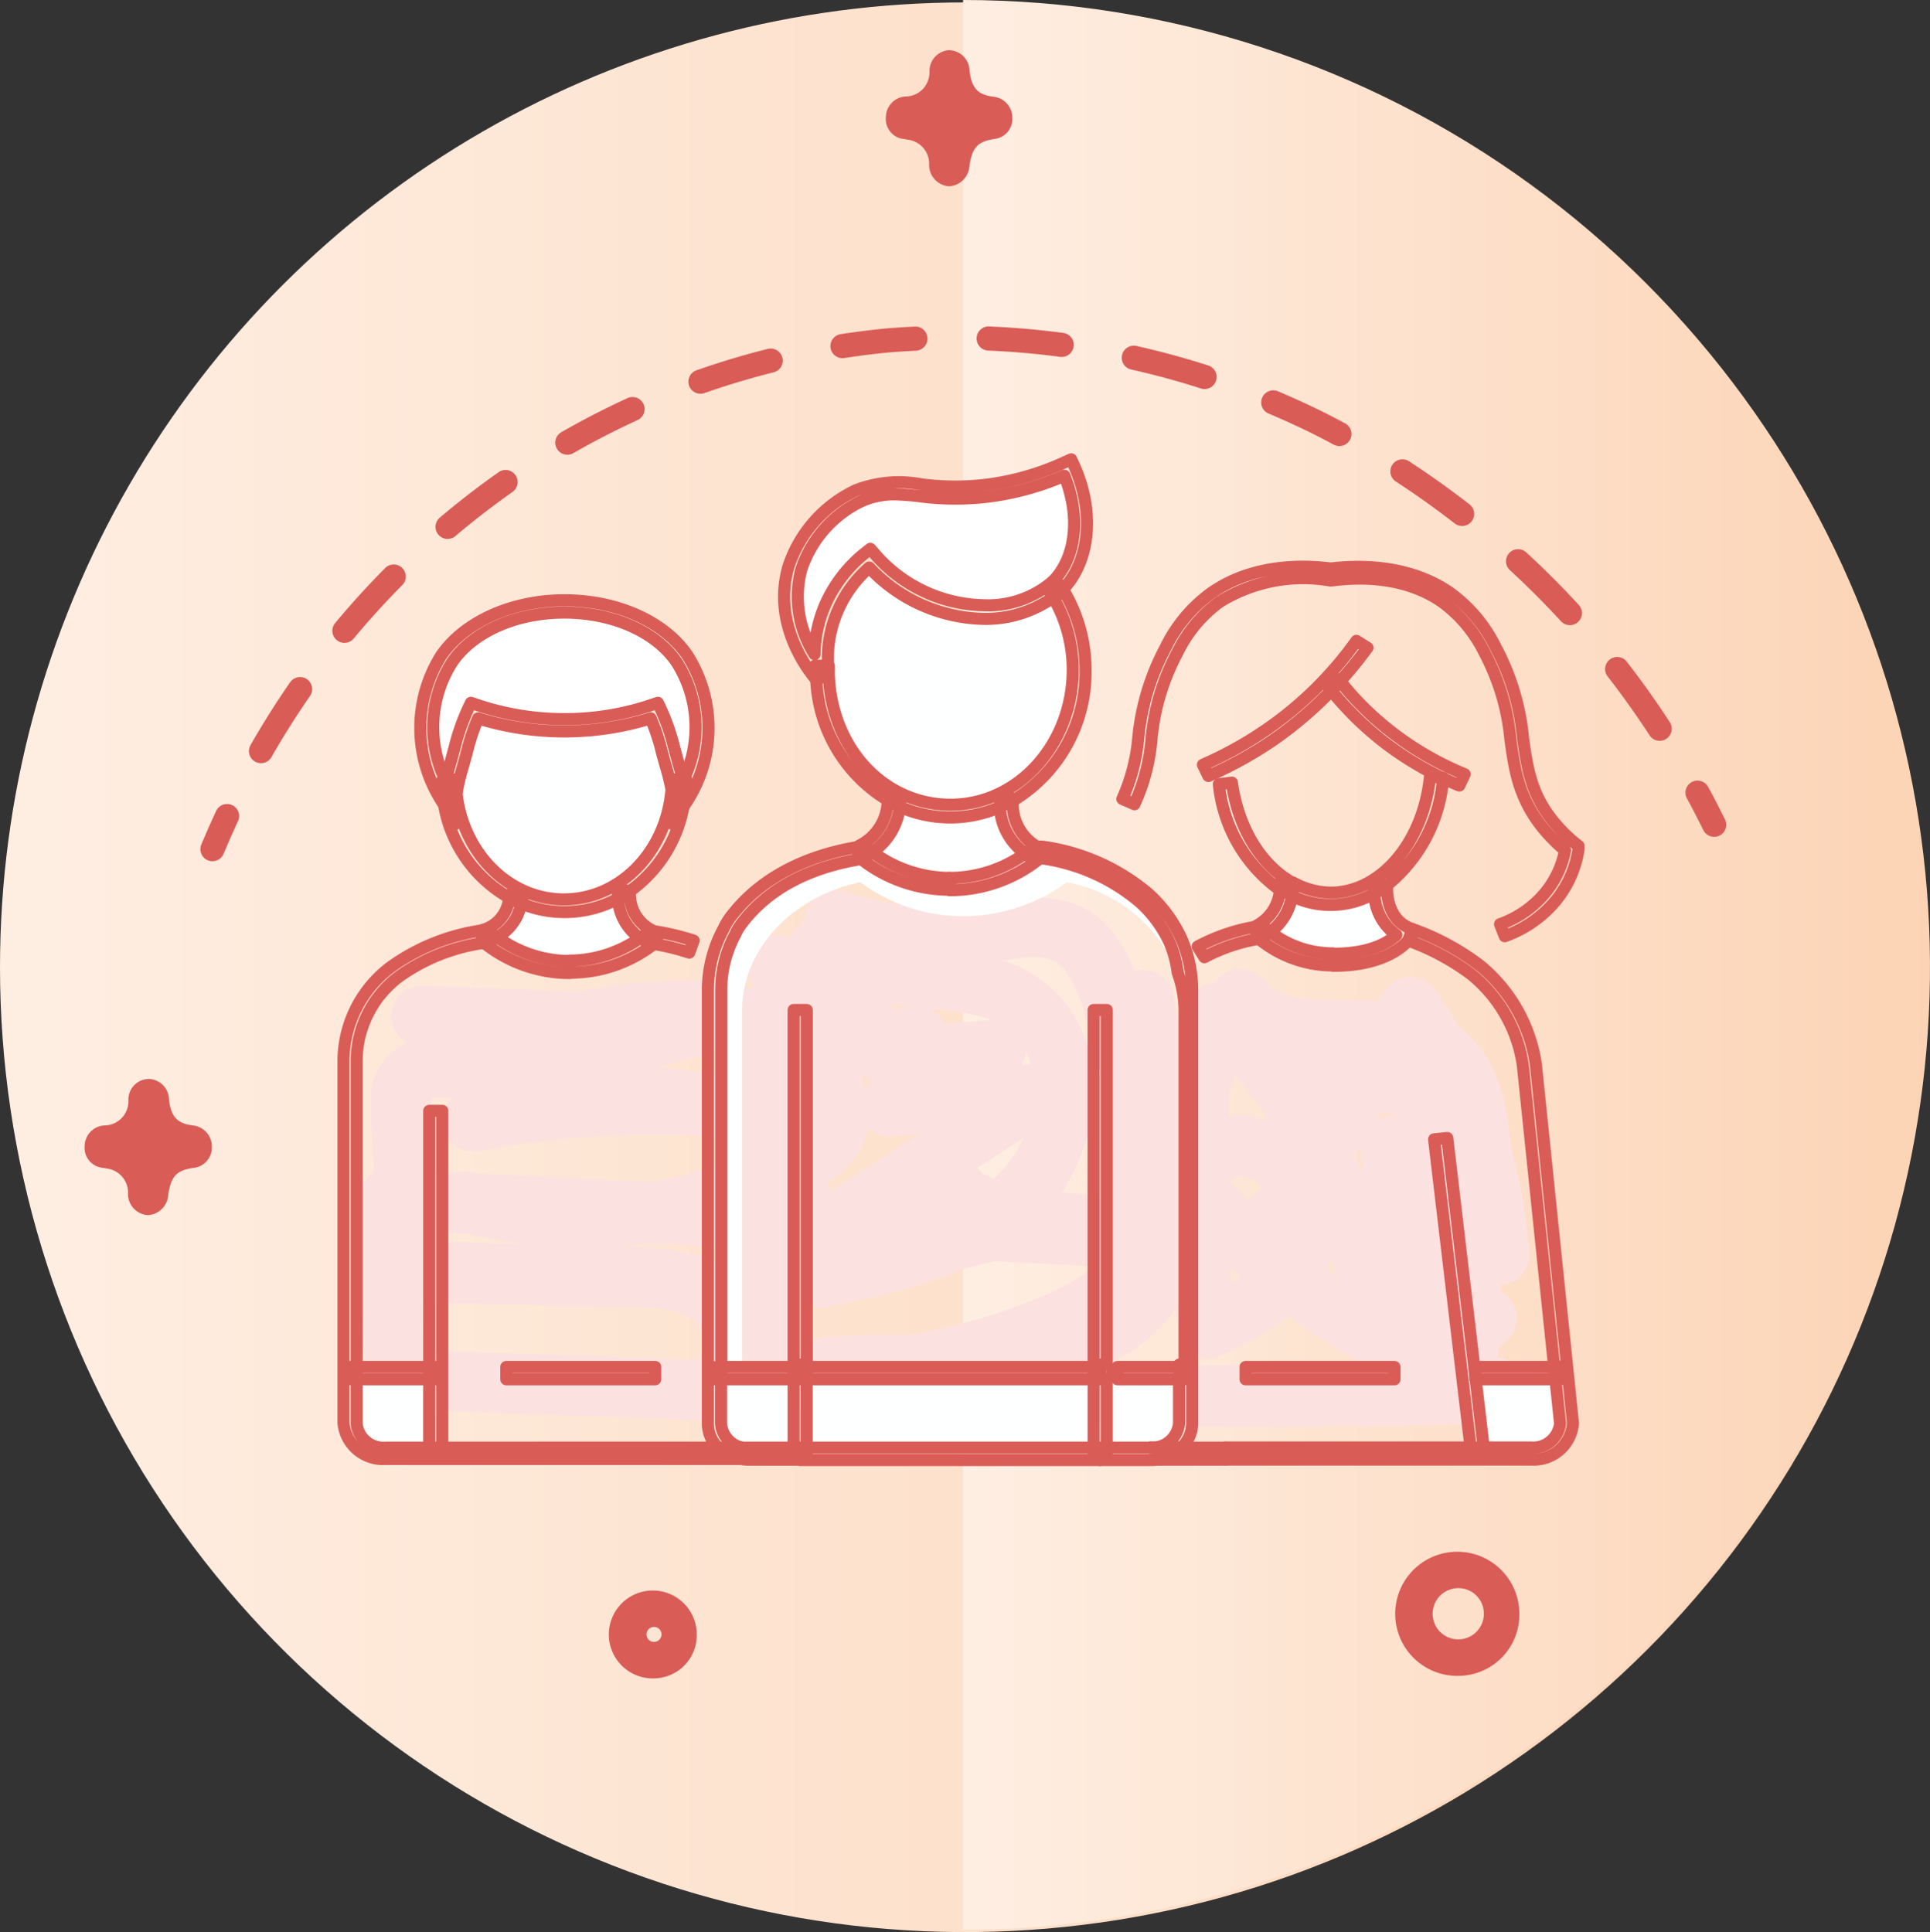 <svg xmlns="http://www.w3.org/2000/svg" xmlns:xlink="http://www.w3.org/1999/xlink" viewBox="0 0 159.8 160"><rect x="0" y="0" width="159.8" height="160" fill="#333333" stroke="none"/><defs><style>.cls-1,.cls-11,.cls-12,.cls-13{fill:none;}.cls-2{clip-path:url(#clip-path);}.cls-3{clip-path:url(#clip-path-2);}.cls-4{fill:url(#linear-gradient);}.cls-5{clip-path:url(#clip-path-3);}.cls-6{fill:url(#linear-gradient-2);}.cls-7{fill:#da5c57;}.cls-8{fill:#fce1e1;}.cls-9{fill:#fff;}.cls-10{fill:#feffff;}.cls-11,.cls-12,.cls-13{stroke:#da5c57;stroke-linecap:round;stroke-linejoin:round;}.cls-12,.cls-13{stroke-width:2px;}.cls-13{stroke-dasharray:6.07 6.07;}</style><clipPath id="clip-path" transform="translate(-34.83 -42.5)"><rect class="cls-1" width="209.5" height="225.46"/></clipPath><clipPath id="clip-path-2" transform="translate(-34.83 -42.5)"><path class="cls-1" d="M34.83,122.6a79.9,79.9,0,1,0,79.9-79.9,79.9,79.9,0,0,0-79.9,79.9"/></clipPath><linearGradient id="linear-gradient" x1="-201.73" y1="-602.69" x2="-200.73" y2="-602.69" gradientTransform="matrix(159.8, 0, 0, -159.8, 32237.02, -96230.18)" gradientUnits="userSpaceOnUse"><stop offset="0" stop-color="#feeee2"/><stop offset="0.97" stop-color="#fcd4b6"/><stop offset="1" stop-color="#fcd3b5"/></linearGradient><clipPath id="clip-path-3" transform="translate(-34.83 -42.5)"><path class="cls-1" d="M114.57,202.3a79.9,79.9,0,0,0,0-159.8Z"/></clipPath><linearGradient id="linear-gradient-2" x1="-200.46" y1="-607.84" x2="-199.46" y2="-607.84" gradientTransform="matrix(79.9, 0, 0, -79.9, 16096.65, -48486.47)" xlink:href="#linear-gradient"/></defs><title>Asset 4</title><g id="Layer_2" data-name="Layer 2"><g id="Layer_1-2" data-name="Layer 1"><g class="cls-2"><g class="cls-3"><rect class="cls-4" y="0.2" width="159.8" height="159.8"/></g><g class="cls-5"><rect class="cls-6" x="79.74" width="79.9" height="159.8"/></g><g class="cls-2"><path class="cls-7" d="M155.63,181.28a5.14,5.14,0,1,1,5-5.14,5.07,5.07,0,0,1-5,5.14m0-7.26a2.12,2.12,0,1,0,2.06,2.12,2.1,2.1,0,0,0-2.06-2.12" transform="translate(-34.83 -42.5)"/><path class="cls-7" d="M89,181.49a3.64,3.64,0,1,1,3.52-3.64A3.58,3.58,0,0,1,89,181.49m0-4.26a.62.62,0,1,0,.6.62.61.61,0,0,0-.6-.62" transform="translate(-34.83 -42.5)"/><path class="cls-7" d="M113.45,46.66a1.73,1.73,0,0,1,1.66,1.7c.17,1.45.69,2,2,2.15a1.75,1.75,0,0,1,1.54,1.76A1.66,1.66,0,0,1,117.22,54c-1.42.2-1.89.69-2.12,2.23a1.8,1.8,0,0,1-1.69,1.7,1.78,1.78,0,0,1-1.65-1.85,2,2,0,0,0-1.68-2l-.41-.07a1.66,1.66,0,0,1-1.49-1.84,1.73,1.73,0,0,1,1.61-1.68,2,2,0,0,0,2-2.06,1.73,1.73,0,0,1,1.69-1.78" transform="translate(-34.83 -42.5)"/><path class="cls-7" d="M47.16,131.85a1.72,1.72,0,0,1,1.66,1.7c.17,1.45.7,2,2,2.15a1.75,1.75,0,0,1,1.55,1.76,1.69,1.69,0,0,1-1.48,1.75c-1.43.19-1.9.69-2.13,2.23a1.79,1.79,0,0,1-1.68,1.69,1.76,1.76,0,0,1-1.65-1.85,2,2,0,0,0-1.68-2l-.42-.07a1.67,1.67,0,0,1-1.49-1.84,1.73,1.73,0,0,1,1.62-1.67,2,2,0,0,0,2-2.07,1.71,1.71,0,0,1,1.68-1.78" transform="translate(-34.83 -42.5)"/><path class="cls-8" d="M106.18,121.15,103,125l1.77-.73c-.31,0-.84-.37-.86-.72,0-.77.92-.83,1.41-.76l-.66-4.92c-6.27,1.73-8.35,8.3-8.93,14.1a99.44,99.44,0,0,0-.17,10.92q.06,6.6.26,13.18a2.55,2.55,0,0,0,2.5,2.5A52.37,52.37,0,0,0,121.69,155c3.23-1.3,7.74-2.89,8.8-6.64s-2.16-6.42-5.54-6.92c-4.36-.64-9.24.47-13.38,1.81q1,2.3,1.93,4.57a15.46,15.46,0,0,0,4.18-4.46,2.52,2.52,0,0,0-2.16-3.76,15.93,15.93,0,0,0-7,2.06L111,146l4.47-2.7a2.52,2.52,0,0,0-1.26-4.66,22.45,22.45,0,0,0-10,2.08q1.28,2.16,2.53,4.32l15.12-9.77c1.93-1.24,1.37-4.88-1.26-4.66l-12.11,1,1.26,4.66,8.8-4.66c2.13-1.12,1.22-4.83-1.26-4.65l-8.77.63c.59,1.42,1.17,2.85,1.76,4.27l2.2-1.87a2.51,2.51,0,0,0,.39-3,2.63,2.63,0,0,0-2.82-1.15c-5.61.81-12.47,2.86-13.45,9.43-.41,2.74.72,5.13,2.15,7.39a22.34,22.34,0,0,1,1.75,2.94c.31.72.31,1,0,1.45-1.21,2,.78,4.08,2.83,3.67,7.47-1.47,16.76-3.64,20.4-11.19a14.75,14.75,0,0,0,1.14-10.37,10.48,10.48,0,0,0-7.89-7.35c-2.33-.54-4.76-.46-7.07-1.08-1.47-.39-3.16-1.12-3.59-2.67l-3.08,3.07a28.75,28.75,0,0,0,10.89,1.42c1.71-.12,3.37-.48,5.06-.69,1.36-.17,2.8-.23,3.76.89a11,11,0,0,1,1.72,3.84,49.63,49.63,0,0,1,1.37,5.4,47.6,47.6,0,0,1,.74,11.12c-.14,2.83,4.19,3.37,4.9.66a39.44,39.44,0,0,0,.24-19.16c-.54-2.27-4.44-2.48-4.82,0-.6,3.87.14,7.58,1.07,11.33.79,3.19,1.83,6.67.87,9.93-1.87,6.35-10.17,7.2-15.66,7.19-5,0-9.94-.3-14.74,1.1-2.8.82-2.1,4.71.66,4.91A579.25,579.25,0,0,0,160,160.33a2.51,2.51,0,0,0,.66-4.91,51.6,51.6,0,0,1-26-17.44,2.51,2.51,0,0,0-3-.4,2.64,2.64,0,0,0-1.15,2.83l2,12.72a2.51,2.51,0,0,0,3.08,1.75c5-2,10.89-6.32,10.06-12.49-.68-5-7-9.84-11.67-6.28l3.42.9a5.44,5.44,0,0,1,2.37-7.91c1.88-.84,1.48-4.26-.59-4.57l-3.12-.47a2.59,2.59,0,0,0-2.82,1.15,2.49,2.49,0,0,0,.39,3c6.83,5.33,9.8,13.71,12.51,21.63.62,1.82,3.62,2.72,4.57.59a22.86,22.86,0,0,0,1.67-13.67l-4.82,1.33a67,67,0,0,0,6.59,18.17,2.53,2.53,0,0,0,2.82,1.15,2.61,2.61,0,0,0,1.84-2.41,46.74,46.74,0,0,0-.15-11.15,49.66,49.66,0,0,0-1.09-5.69,18.28,18.28,0,0,0-1.83-5.05c-2-3.15-5.5-3.2-8.66-4.36a20.53,20.53,0,0,1-7.76-5.24,2.5,2.5,0,1,0-3.53,3.54c2.13,2.54,5.46,3.1,8.6,3.19,2.61.07,5.81-.37,8,1.09,1.94,1.31,2.35,4,2.59,6.32.32,3.16.39,6.44,1.58,9.43a2.52,2.52,0,0,0,2.74,1.79,2.48,2.48,0,0,0,2.17-2.46,42.81,42.81,0,0,0-7.71-21.77,2.54,2.54,0,0,0-4.32,0C146.3,129.76,143.33,135,140,140a6,6,0,0,1-5.49,2.83c-3,0-6-.27-9-.43l-37.17-2L67,139.29a2.52,2.52,0,0,0-2.5,2.5l.57,14.93a2.56,2.56,0,0,0,2.5,2.5l23.06.77a9.37,9.37,0,0,0,5-.68,5.58,5.58,0,0,0,2.61-3.24,7.56,7.56,0,0,0-1.84-7.37c-2.4-2.38-6-2.83-9.18-2.94-3.65-.13-7.3-.18-10.94-.27-1.53,0-3.15-.23-4.67-.12-.26,0-.57-.29-.24.06a1.58,1.58,0,0,1-.24-.7,18.79,18.79,0,0,1-.13-2.26c-.1-1.82-.19-3.65-.28-5.47-.05-1-.13-1.92-.14-2.87a2.62,2.62,0,0,1,0-.84c.09-.21-.08.13-.16.16a5.82,5.82,0,0,1,2.18.13l3,.4,6.43.84,13.34,1.76v-5a86.64,86.64,0,0,0-22,1.31q1,2.3,1.93,4.57A48.79,48.79,0,0,1,92.73,130c2.87-.61,2-4.78-.66-4.91q-11.19-.59-22.37-.94a2.5,2.5,0,0,0-2.46,2.17,2.54,2.54,0,0,0,1.8,2.74c8.75,3.25,17.7-2,26.53,0a9.43,9.43,0,0,1,4.42,2.14c.93.87,2.39,2.68,1.65,4.07-.38.73-1.43,1.14-2.11,1.51a32.82,32.82,0,0,1-3.06,1.45,37.39,37.39,0,0,1-6.93,2A34.92,34.92,0,0,1,74,139.62c-3.11-.84-4.44,4-1.33,4.82a40.78,40.78,0,0,0,16.71.9,38.26,38.26,0,0,0,7.8-2c2.54-1,5.39-2.08,7.45-3.91,4.6-4.08,1-10.65-3.19-13.3-3.9-2.45-8.86-2.66-13.32-2.28-5.88.51-12,2.57-17.78.43l-.66,4.91q11.19.36,22.37.94c-.23-1.64-.45-3.28-.67-4.92a52.94,52.94,0,0,0-18.72,8,2.51,2.51,0,0,0,1.93,4.57,81.22,81.22,0,0,1,20.71-1.13,2.52,2.52,0,0,0,2.5-2.5,2.57,2.57,0,0,0-2.5-2.5c-7.74-1-15.47-2.14-23.23-3.06a6.66,6.66,0,0,0-4.19.6,5.19,5.19,0,0,0-2.37,4.63c0,1.74.16,3.5.25,5.24s.12,3.8.3,5.69a6,6,0,0,0,2.28,4.69c1.47,1,3.24,1,5,1l11.14.27c2.5.06,6.06-.34,8.15,1.36a2.44,2.44,0,0,1,.88,1.74s-.06.86,0,.44c0,0-.25.78-.08.39-.13.29-.05.27-.41.36a10.76,10.76,0,0,1-2.89,0l-2.94-.1-6.38-.21-13.25-.44,2.5,2.5-.57-14.93-2.5,2.5,39.16,2.06,19.32,1c3.12.16,6.29.51,9.42.43a10.62,10.62,0,0,0,7.66-3.12c2.24-2.36,3.77-5.44,5.46-8.18l5.75-9.31h-4.32a38,38,0,0,1,7,19.25l4.91-.66c-2.28-5.71-.09-13.3-5.21-17.79-2.63-2.31-6.08-2.66-9.44-2.7a37,37,0,0,1-4.16-.13,4.47,4.47,0,0,1-3.22-1.62l-3.53,3.54a25.18,25.18,0,0,0,7.68,5.57,25.47,25.47,0,0,0,4.4,1.61c1.07.28,2.64.33,3.42,1.21s1.09,2.63,1.4,3.82a43.45,43.45,0,0,1,1,5.05,44,44,0,0,1,.09,10.69l4.66-1.26a62.11,62.11,0,0,1-6.09-17,2.53,2.53,0,0,0-3.07-1.75,2.56,2.56,0,0,0-1.75,3.08,17,17,0,0,1-1.17,9.82l4.57.6c-3-8.67-6.32-18-13.8-23.84l-2.43,4.18,3.12.47-.6-4.57c-5.36,2.42-7.39,9.9-4.17,14.75.68,1,2.3,1.76,3.42.9a6.93,6.93,0,0,0,.66-.43c.31-.06.35-.08.14-.06a3.25,3.25,0,0,1,.54,0,4.11,4.11,0,0,1,1.39.67,3.73,3.73,0,0,1,1.5,2.85c-.19,3.25-3.72,5.51-6.47,6.59l3.07,1.74-2-12.72-4.18,2.43a56.18,56.18,0,0,0,28.17,18.74c.22-1.64.45-3.28.67-4.92A579.25,579.25,0,0,1,99.34,154L100,159c8-2.33,16.54.47,24.44-2.53,3.4-1.29,6.61-3.4,8.39-6.67,2-3.59,1.83-7.63,1-11.52S131.32,130,132,125.91h-4.82a34,34,0,0,1-.24,16.5l4.92.67a52.88,52.88,0,0,0-1-12.68c-.72-3.66-1.65-8-4.09-10.93-2.75-3.33-6.83-2.79-10.62-2.18a24.4,24.4,0,0,1-11.53-1,2.52,2.52,0,0,0-3.07,3.07c1,3.65,4.53,5.74,8.07,6.4,3.16.59,7.61.21,9.6,2.88,1.42,1.89,1.45,4.66.72,7.06-.89,3-3.14,5.08-5.91,6.58-3.68,2-7.92,2.8-12,3.6l2.82,3.67c1.32-2.14,1-4.47-.08-6.63-.89-1.81-2.35-3.38-3-5.28s.43-3.71,2-4.78c2.2-1.54,5.1-1.84,7.68-2.21L109,126.46l-2.2,1.86c-1.62,1.37-.34,4.42,1.77,4.27l8.77-.63-1.26-4.66-8.8,4.65c-2.12,1.12-1.23,4.87,1.26,4.66l12.11-1-1.26-4.66q-7.56,4.89-15.13,9.77c-2.75,1.78-.37,5.63,2.53,4.32a16.71,16.71,0,0,1,7.48-1.4c-.43-1.55-.85-3.1-1.27-4.66l-4.46,2.7c-2.75,1.67-.28,5.92,2.52,4.32a10.29,10.29,0,0,1,4.48-1.38l-2.16-3.76a9.08,9.08,0,0,1-2.39,2.66,2.55,2.55,0,0,0-1,3.13,2.48,2.48,0,0,0,3,1.44,37,37,0,0,1,6.32-1.5,17.52,17.52,0,0,1,5-.21,5.2,5.2,0,0,1,1.36.49c.32.16,0,.23.06,0s0,.27-.05.29a15.08,15.08,0,0,1-3.82,2.36,48.17,48.17,0,0,1-23.48,4l2.5,2.5q-.18-6-.25-11.93c0-3.5-.16-7,0-10.54a20.5,20.5,0,0,1,1.44-7.12,6.06,6.06,0,0,1,4-3.78,2.5,2.5,0,0,0,1.79-2.75,2.55,2.55,0,0,0-2.46-2.16c-4.39-.57-7.65,4.3-5.76,8.17a5.88,5.88,0,0,0,4.54,3.25c1.54.18,2.31-.51,3.23-1.64l2.37-2.89a2.56,2.56,0,0,0,0-3.53,2.5,2.5,0,0,0-3.53,0" transform="translate(-34.83 -42.5)"/><path class="cls-8" d="M102.16,123.3l-.5-1.52a2.8,2.8,0,0,0-1.15-1.49,2,2,0,0,0-.93-.3,1.89,1.89,0,0,0-1,.05l-.6.25a2.48,2.48,0,0,0-.89.9l-.25.59a2.5,2.5,0,0,0,0,1.33c.16.51.33,1,.5,1.52a2,2,0,0,0,.45.85,2.26,2.26,0,0,0,1.63.94,1.9,1.9,0,0,0,1,0l.59-.25a2.43,2.43,0,0,0,.9-.9l.25-.59a2.5,2.5,0,0,0,0-1.33" transform="translate(-34.83 -42.5)"/><path class="cls-8" d="M147.32,154.81l10.59-.65a2.5,2.5,0,0,0,0-5l-10.59.65a2.5,2.5,0,0,0,0,5" transform="translate(-34.83 -42.5)"/><path class="cls-9" d="M72.49,104.32a17.92,17.92,0,0,1,1.12-3.18l.21-.44.47.16a22.67,22.67,0,0,0,7.08,1.19,22.4,22.4,0,0,0,7.45-1.19l.48-.16.21.44a17.92,17.92,0,0,1,1.12,3.18c.13.5.27,1,.4,1.46s.25.87.35,1.27h.05a10,10,0,0,0-.59-9.73c-1.73-2.52-5.28-4.09-9.28-4.09S74,94.8,72.28,97.32a10,10,0,0,0-.59,9.73h0c.1-.4.22-.82.35-1.27s.27-1,.4-1.46" transform="translate(-34.83 -42.5)"/><path class="cls-10" d="M157.68,162.38h3.92a2.23,2.23,0,0,0,2.39-2l-.39-3.69H157Z" transform="translate(-34.83 -42.5)"/><path class="cls-10" d="M87.82,120.18A4.27,4.27,0,0,1,86,116.92a9.22,9.22,0,0,1-7.91.41,4,4,0,0,1-2,2.78,10.11,10.11,0,0,0,11.81.07" transform="translate(-34.83 -42.5)"/><path class="cls-10" d="M89.57,104.55A16.78,16.78,0,0,0,88.7,102a24.16,24.16,0,0,1-14.29,0,16.74,16.74,0,0,0-.86,2.56c-.13.52-.27,1-.41,1.5a18.6,18.6,0,0,0-.48,2c.48,5,4.26,8.93,8.9,8.93s8.42-3.93,8.89-8.93a15.93,15.93,0,0,0-.47-2c-.14-.48-.28-1-.41-1.5" transform="translate(-34.83 -42.5)"/><path class="cls-9" d="M106.5,88.35l.42-.33.35.4a12.25,12.25,0,0,0,9,4.27A8.21,8.21,0,0,0,121.66,91v0l.11-.08,0,0,.33-.3c1.83-2,2.17-5.37.85-8.63a23.18,23.18,0,0,1-6.08,1.7,22.74,22.74,0,0,1-5.9,0,20.5,20.5,0,0,0-2.09-.16,6.6,6.6,0,0,0-2.72.56,9.59,9.59,0,0,0-5,5.69,8.89,8.89,0,0,0,1.13,7,10.77,10.77,0,0,1,.94-4.22,11.38,11.38,0,0,1,3.26-4.17" transform="translate(-34.83 -42.5)"/><path class="cls-10" d="M132.48,160.39v-3.67h-6v5.66h3.63a2.21,2.21,0,0,0,2.38-2" transform="translate(-34.83 -42.5)"/><path class="cls-10" d="M64.36,156.72v3.67a2.21,2.21,0,0,0,2.38,2h3.63v-5.66Z" transform="translate(-34.83 -42.5)"/><path class="cls-10" d="M119.71,113.17a5,5,0,0,1-2-3.92,10.29,10.29,0,0,1-8.35,0,5.22,5.22,0,0,1-2.26,3.8,10.62,10.62,0,0,0,12.64.11" transform="translate(-34.83 -42.5)"/><path class="cls-10" d="M100.54,155.5H96.27V126.21c0-5.14,4.19-9.47,9.78-10.65a14.38,14.38,0,0,0,17.08,0,12.22,12.22,0,0,1,9.21,7.54,9.41,9.41,0,0,0-.66-2.47,10.25,10.25,0,0,0-2.47-3.36,15.92,15.92,0,0,0-8.21-3.64l-.1,0h0a11.87,11.87,0,0,1-14.84,0c-4.45.74-7.79,2.57-9.92,5.47a4.24,4.24,0,0,0-.42.74l0,0a9.63,9.63,0,0,0-1.17,4.61V155.7h6Z" transform="translate(-34.83 -42.5)"/><path class="cls-10" d="M94.53,156.72v3.67a2.21,2.21,0,0,0,2.38,2h3.63v-5.66Z" transform="translate(-34.83 -42.5)"/><rect class="cls-10" x="66.79" y="113" width="23.76" height="0.2"/><path class="cls-10" d="M141.82,116.71a4.61,4.61,0,0,1-1.79,3,8.52,8.52,0,0,0,5.17,1.8c3.15,0,4.63-1,5.22-1.56a4.37,4.37,0,0,1-1.82-3.43,7.29,7.29,0,0,1-6.78.22" transform="translate(-34.83 -42.5)"/><path class="cls-10" d="M106.8,89.47a10.17,10.17,0,0,0-2.56,3.45,10,10,0,0,0-.84,4.68l-.51,0h.51v.3a3.85,3.85,0,0,0,0,.49c.24,6,4.67,10.7,10.09,10.7s10.1-5,10.1-11.19A11.86,11.86,0,0,0,122,92a9.67,9.67,0,0,1-5.81,1.73,13.32,13.32,0,0,1-9.41-4.25" transform="translate(-34.83 -42.5)"/><rect class="cls-10" x="66.79" y="114.22" width="23.76" height="5.66"/><polygon class="cls-10" points="91.64 113.2 92.52 113.2 97.65 113.2 97.65 113 91.64 113 91.64 113.2"/><polygon class="cls-10" points="104.34 77.19 104.34 77.19 104.34 77.17 104.34 77.19"/><polygon class="cls-10" points="71.36 70.57 71.36 70.58 71.36 70.58 71.36 70.57"/><polygon class="cls-10" points="85.96 70.58 85.95 70.61 85.96 70.62 85.96 70.58"/><path class="cls-11" d="M77,116.6l1.08-.07a2.9,2.9,0,0,1-.06.8,9.25,9.25,0,0,0,3.52.7A9.37,9.37,0,0,0,86,116.92a4.54,4.54,0,0,1,0-.74l1,.1a11,11,0,0,0,4.42-7l-.91,1.45,0-1.94a5.22,5.22,0,0,0-.1-.74c-.47,5-4.25,8.93-8.89,8.93s-8.42-3.93-8.9-8.93a7.08,7.08,0,0,0-.09.74l0,1.94-.91-1.45A10.94,10.94,0,0,0,77,116.84C77,116.71,77,116.61,77,116.6Z" transform="translate(-34.83 -42.5)"/><path class="cls-7" d="M91.4,107.12l0-.07h-.05a.19.19,0,0,1,0,.07" transform="translate(-34.83 -42.5)"/><path class="cls-7" d="M71.72,107.12a.19.19,0,0,1,0-.07h0l0,.07" transform="translate(-34.83 -42.5)"/><polygon class="cls-11" points="36.08 114.22 35.54 114.22 35.54 119.88 36.62 119.88 36.62 91.99 35.54 91.99 35.54 113.2 36.08 113.2 36.08 114.22"/><rect class="cls-11" x="41.92" y="113.2" width="12.33" height="1.02"/><rect class="cls-11" x="103.13" y="113.2" width="12.33" height="1.02"/><rect class="cls-11" x="29.52" y="113.2" width="6.01" height="1.02"/><rect class="cls-7" x="35.54" y="113.2" width="0.54" height="1.02"/><path class="cls-11" d="M91.38,107.05c-.1-.4-.22-.82-.35-1.27s-.27-1-.4-1.46a17.92,17.92,0,0,0-1.12-3.18l-.21-.44-.48.16a22.4,22.4,0,0,1-7.45,1.19,22.67,22.67,0,0,1-7.08-1.19l-.47-.16-.21.44a17.92,17.92,0,0,0-1.12,3.18c-.13.5-.27,1-.4,1.46s-.25.87-.35,1.27h.83c0,.35.06.69.09,1a18.6,18.6,0,0,1,.48-2c.14-.48.28-1,.41-1.5a16.78,16.78,0,0,1,.87-2.56,24.12,24.12,0,0,0,14.28,0,16.78,16.78,0,0,1,.87,2.56c.13.52.27,1,.41,1.5a18.08,18.08,0,0,1,.48,2c0-.34.09-.68.09-1Z" transform="translate(-34.83 -42.5)"/><path class="cls-11" d="M71.69,107.05a10,10,0,0,1,.59-9.73c1.73-2.52,5.29-4.09,9.28-4.09s7.55,1.57,9.28,4.09a10,10,0,0,1,.59,9.73h.21a12,12,0,0,1-.22,2.26l.14-.22a11.25,11.25,0,0,0,.19-12.32c-1.92-2.81-5.83-4.56-10.19-4.56S73.29,94,71.37,96.77a11.27,11.27,0,0,0,.19,12.32l.14.22a12,12,0,0,1-.22-2.26Z" transform="translate(-34.83 -42.5)"/><path class="cls-7" d="M91.43,107.05l0,.07s0-.05,0-.07h-.83a8.76,8.76,0,0,1-.1,1,5.22,5.22,0,0,1,.1.74l0,1.94.91-1.45a12,12,0,0,0,.22-2.26Z" transform="translate(-34.83 -42.5)"/><path class="cls-7" d="M72.57,108.82a7.08,7.08,0,0,1,.09-.74c0-.34-.09-.68-.09-1h-.83a.19.19,0,0,0,0,.07l0-.07h-.21a12,12,0,0,0,.22,2.26l.91,1.45Z" transform="translate(-34.83 -42.5)"/><path class="cls-11" d="M141.82,116.71a7.29,7.29,0,0,0,6.78-.22,4.24,4.24,0,0,1,0-.77l1.06.09a12.65,12.65,0,0,0,4.66-8.9l-1.09-.1c-.56,5.48-4.1,9.61-8.22,9.61a6.54,6.54,0,0,1-3.1-.83A5.27,5.27,0,0,1,141.82,116.71Z" transform="translate(-34.83 -42.5)"/><path class="cls-11" d="M140.83,115.59l1,0c-2.54-1.42-4.47-4.46-5-8.28l-1.08.13a12.26,12.26,0,0,0,5,8.72C140.83,115.8,140.83,115.59,140.83,115.59Z" transform="translate(-34.83 -42.5)"/><polygon class="cls-11" points="122.18 114.22 122.16 114.22 122.16 113.99 119.83 94.24 118.74 94.35 121.76 119.88 122.85 119.88 122.18 114.22"/><path class="cls-11" d="M157.34,122.43a20.8,20.8,0,0,0-5.57-3h0l.22.09-.27.47a2.36,2.36,0,0,1-.3.4,19.92,19.92,0,0,1,5.21,2.79,11.88,11.88,0,0,1,4.29,7.57l2.59,24.93h.59v1h-.49l.39,3.69a2.23,2.23,0,0,1-2.39,2h-3.92l.06.46-1.08.11-.07-.57H136.31v1H161.6a3.27,3.27,0,0,0,3.47-3L162,130.67A13,13,0,0,0,157.34,122.43Z" transform="translate(-34.83 -42.5)"/><polygon class="cls-7" points="122.9 120.34 122.85 119.88 121.76 119.88 121.82 120.45 122.9 120.34"/><path class="cls-11" d="M108.3,108.38l1.09,0a6.26,6.26,0,0,1-.06.93,10.29,10.29,0,0,0,8.35,0c0-.4,0-.67,0-.71l1.09.1s0,0,0,.06a12.39,12.39,0,0,0,5.94-10.77,12.74,12.74,0,0,0-1.84-6.63l-.08.1,0,0v.13l-.28.11c-.14.12-.31.21-.45.32a11.86,11.86,0,0,1,1.59,5.94c0,6.17-4.53,11.18-10.1,11.18s-9.85-4.68-10.09-10.69a3.85,3.85,0,0,1,0-.49v-.3h-.51a5.44,5.44,0,0,0,.41.51l-.85.65-.1-.13a12.25,12.25,0,0,0,5.94,10.08C108.3,108.55,108.3,108.4,108.3,108.38Z" transform="translate(-34.83 -42.5)"/><path class="cls-11" d="M102.31,97.93v-.3h.58l.51,0a9.84,9.84,0,0,1,.85-4.68,10,10,0,0,1,2.55-3.45,13.34,13.34,0,0,0,9.41,4.25A9.67,9.67,0,0,0,122,92c-.1-.17-.18-.35-.28-.51l.93-.53c.07.11.12.23.19.35,2.27-2.37,2.64-6.48.91-10.28l-.23-.49-.51.23a22.25,22.25,0,0,1-6.28,1.84,21.58,21.58,0,0,1-5.62,0,9.82,9.82,0,0,0-5.39.48,10.67,10.67,0,0,0-5.63,6.39c-1.29,4.56,1.46,8.27,2.24,9.21a1.11,1.11,0,0,1,0-.17A5.15,5.15,0,0,1,102.31,97.93Zm-1.14-8.24a9.59,9.59,0,0,1,5-5.69,6.6,6.6,0,0,1,2.72-.56,20.5,20.5,0,0,1,2.09.16,22.74,22.74,0,0,0,5.9,0,23.18,23.18,0,0,0,6.08-1.7c1.32,3.26,1,6.65-.85,8.63l-.33.3,0,0-.11.08v0a8.21,8.21,0,0,1-5.43,1.71,12.25,12.25,0,0,1-9-4.27l-.35-.4-.42.33a11.38,11.38,0,0,0-3.26,4.17,10.77,10.77,0,0,0-.94,4.22A8.89,8.89,0,0,1,101.17,89.69Z" transform="translate(-34.83 -42.5)"/><path class="cls-7" d="M121.74,91.48c.1.16.18.34.28.51.14-.11.31-.2.44-.32l.28-.11v-.13l0,0a.81.81,0,0,0,.09-.1,4,4,0,0,0-.2-.35Z" transform="translate(-34.83 -42.5)"/><path class="cls-7" d="M103.3,98.14a5.44,5.44,0,0,1-.41-.51h-.58v.3a4.87,4.87,0,0,0,0,.55,1.1,1.1,0,0,0,0,.18l.1.13Z" transform="translate(-34.83 -42.5)"/><rect class="cls-7" x="65.71" y="113" width="1.09" height="0.2"/><polygon class="cls-11" points="65.71 114.22 65.71 119.88 66.25 119.88 66.79 119.88 66.79 114.22 65.71 114.22"/><rect class="cls-11" x="65.71" y="83.64" width="1.09" height="29.36"/><polygon class="cls-11" points="90.55 114.22 90.55 119.88 91.1 119.88 91.64 119.88 91.64 114.22 90.55 114.22"/><rect class="cls-7" x="90.55" y="113" width="1.09" height="0.2"/><rect class="cls-11" x="90.55" y="83.64" width="1.09" height="29.36"/><rect class="cls-11" x="66.79" y="113.2" width="23.76" height="1.02"/><rect class="cls-7" x="91.64" y="113.2" width="0.88" height="1.02"/><rect class="cls-11" x="59.7" y="113.2" width="6.01" height="1.02"/><rect class="cls-7" x="65.71" y="113.2" width="1.09" height="1.02"/><rect class="cls-7" x="90.55" y="113.2" width="1.09" height="1.02"/><path class="cls-11" d="M163.41,110.48c-1.83-2.28-2.12-4.38-2.47-6.82a19.79,19.79,0,0,0-2.25-7.52,12.19,12.19,0,0,0-3.82-4.56c-3.45-2.38-7.63-2.27-9.86-2-2.24-.29-6.41-.4-9.86,2a12.1,12.1,0,0,0-3.82,4.56,19.83,19.83,0,0,0-2.26,7.52,15.58,15.58,0,0,1-1.31,5l1,.44a16.09,16.09,0,0,0,1.41-5.35,18.73,18.73,0,0,1,2.14-7.19,11.26,11.26,0,0,1,3.5-4.21,13.11,13.11,0,0,1,9.14-1.78l.08,0,.07,0c2.51-.33,6.13-.3,9.14,1.78a11.39,11.39,0,0,1,3.51,4.21,19.09,19.09,0,0,1,2.14,7.19c.34,2.47.67,4.81,2.67,7.3a14.2,14.2,0,0,0,1.85,1.87,7.79,7.79,0,0,1-1.94,3.85,8.55,8.55,0,0,1-3.44,2.26l.39,1a9.72,9.72,0,0,0,3.88-2.55,8.73,8.73,0,0,0,2.23-4.65l0-.28-.23-.18A12.71,12.71,0,0,1,163.41,110.48Z" transform="translate(-34.83 -42.5)"/><path class="cls-11" d="M147.14,95.57a30.23,30.23,0,0,1-7.63,7.46,31.71,31.71,0,0,1-5.08,2.8l.45.93a32.84,32.84,0,0,0,5.27-2.9,31.88,31.88,0,0,0,4.92-4.18l-.28-.32.88-.61.13.15a33.4,33.4,0,0,0,2.25-2.76Z" transform="translate(-34.83 -42.5)"/><path class="cls-11" d="M149.47,104a27.26,27.26,0,0,0,6.19,3.55l.44-.94a25.68,25.68,0,0,1-5.94-3.41,24.55,24.55,0,0,1-4.36-4.28l-.73.78A26.73,26.73,0,0,0,149.47,104Z" transform="translate(-34.83 -42.5)"/><path class="cls-7" d="M144.79,99.36l.28.32.73-.78-.13-.15Z" transform="translate(-34.83 -42.5)"/><polygon class="cls-11" points="128.77 114.22 128.67 113.2 122.16 113.2 122.16 113.99 122.18 114.22 128.77 114.22"/><polygon class="cls-7" points="122.18 114.22 122.16 113.99 122.16 114.22 122.18 114.22"/><polygon class="cls-7" points="129.25 114.22 129.25 113.2 128.66 113.2 128.77 114.22 129.25 114.22"/><rect class="cls-11" x="92.52" y="113.2" width="5.14" height="1.02"/><path class="cls-11" d="M88.93,120.09l.33.36a4,4,0,0,1-.34.23H89a19.21,19.21,0,0,1,2.9.71l.36-1a20.8,20.8,0,0,0-3.11-.75H89.1Z" transform="translate(-34.83 -42.5)"/><path class="cls-11" d="M94.33,162.38H71.45v.51H70.37v-.51H66.74a2.21,2.21,0,0,1-2.38-2v-3.67h-.55v-1h.55V130.35a8.76,8.76,0,0,1,3.54-7,15.91,15.91,0,0,1,7-2.77c-.07-.06-.16-.1-.23-.16l.36-.38-.19-.49-.12,0a17.11,17.11,0,0,0-7.5,3,9.78,9.78,0,0,0-3.95,7.77v30a3.28,3.28,0,0,0,3.47,3H96.91A3.64,3.64,0,0,1,94.33,162.38Z" transform="translate(-34.83 -42.5)"/><path class="cls-11" d="M132.69,162.38a3.68,3.68,0,0,1-2.59,1h6.21v-1Z" transform="translate(-34.83 -42.5)"/><polygon class="cls-11" points="90.55 120.39 90.55 119.88 66.79 119.88 66.79 120.39 66.25 120.39 66.25 120.91 91.1 120.91 91.1 120.39 90.55 120.39"/><rect class="cls-7" x="35.53" y="119.88" width="1.09" height="0.51"/><rect class="cls-7" x="28.98" y="113.2" width="0.54" height="1.02"/><rect class="cls-7" x="66.25" y="119.88" width="0.54" height="0.51"/><rect class="cls-7" x="90.55" y="119.88" width="0.54" height="0.51"/><path class="cls-11" d="M76,120.11a5.64,5.64,0,0,1-.82.37l-.15-.39.09.48-.22,0h0A11.34,11.34,0,0,0,82,123.08v-1A10.18,10.18,0,0,1,76,120.11Z" transform="translate(-34.83 -42.5)"/><path class="cls-7" d="M75.13,120.57l-.09-.48v0l-.36.38c.07.06.16.1.23.16h0Z" transform="translate(-34.83 -42.5)"/><path class="cls-11" d="M88.81,120.35l-.11.28a4.83,4.83,0,0,1-.88-.45A10.2,10.2,0,0,1,82,122.05v1a11.26,11.26,0,0,0,7-2.4l-.14,0Z" transform="translate(-34.83 -42.5)"/><path class="cls-7" d="M88.93,120.09l-.12.26,0,.31.14,0a4,4,0,0,0,.34-.23Z" transform="translate(-34.83 -42.5)"/><path class="cls-11" d="M75,120.06l.36-.38c.2.16.42.29.62.43a4,4,0,0,0,2-2.78c-.35-.15-.7-.31-1-.49a3,3,0,0,1-2.19,2.67l0,.07.1,0Z" transform="translate(-34.83 -42.5)"/><path class="cls-7" d="M78.1,116.53,77,116.6s0,.11,0,.24c.33.18.68.34,1,.49a2.9,2.9,0,0,0,.06-.8" transform="translate(-34.83 -42.5)"/><polygon class="cls-7" points="40.2 77.56 40.1 77.06 40.01 77.08 40.2 77.57 40.2 77.56"/><path class="cls-7" d="M75.19,120.48a5.64,5.64,0,0,0,.82-.37c-.2-.14-.42-.27-.62-.43l-.36.38v0Z" transform="translate(-34.83 -42.5)"/><polygon class="cls-11" points="40.2 77.56 40.2 77.57 40.2 77.59 40.2 77.56"/><path class="cls-11" d="M87.82,120.18a8.45,8.45,0,0,0,.72-.5l.31.33,0-.37.21,0A3.29,3.29,0,0,1,87,116.29h0a9.5,9.5,0,0,1-1,.64A4.27,4.27,0,0,0,87.82,120.18Z" transform="translate(-34.83 -42.5)"/><path class="cls-7" d="M86,116.92a9.5,9.5,0,0,0,1-.64l-1-.1a4.54,4.54,0,0,0,0,.74" transform="translate(-34.83 -42.5)"/><path class="cls-7" d="M88.85,120l.07.08.18-.41h0l-.21,0Z" transform="translate(-34.83 -42.5)"/><path class="cls-7" d="M88.81,120.35l0-.34-.31-.33a8.45,8.45,0,0,1-.72.5,4.83,4.83,0,0,0,.88.45Z" transform="translate(-34.83 -42.5)"/><polygon class="cls-7" points="54.09 77.59 54.02 77.51 53.98 77.85 54.09 77.59"/><path class="cls-11" d="M139.17,119.69v0l-.24-.46h-.05a15.78,15.78,0,0,0-4.88,1.65l.55.89a14.76,14.76,0,0,1,4.49-1.52c-.08-.06-.17-.11-.24-.17Z" transform="translate(-34.83 -42.5)"/><path class="cls-11" d="M140,119.68a4.12,4.12,0,0,1-.64.41l-.22-.4h0l.1.5-.18,0H139a9.59,9.59,0,0,0,6.16,2.26v-1A8.52,8.52,0,0,1,140,119.68Z" transform="translate(-34.83 -42.5)"/><path class="cls-7" d="M139.27,120.19l-.1-.5-.37.38c.07.06.16.11.24.17h.05Z" transform="translate(-34.83 -42.5)"/><path class="cls-7" d="M141.91,115.54h-.07l.07,0v0" transform="translate(-34.83 -42.5)"/><path class="cls-11" d="M139.17,119.68h0l.36-.37a5.74,5.74,0,0,0,.5.36,4.64,4.64,0,0,0,1.78-3,7,7,0,0,1-1-.6,3.62,3.62,0,0,1-1.9,3.06l0,0,.14,0Z" transform="translate(-34.83 -42.5)"/><path class="cls-7" d="M141.91,115.59l-.07,0-1,0s0,.21,0,.52a7,7,0,0,0,1,.6,5.27,5.27,0,0,0,.09-1.12" transform="translate(-34.83 -42.5)"/><polygon class="cls-7" points="104.24 76.69 104.09 76.72 104.34 77.17 104.24 76.69"/><path class="cls-7" d="M139.18,119.69l.2.4a3.79,3.79,0,0,0,.65-.41c-.16-.12-.33-.22-.49-.36Z" transform="translate(-34.83 -42.5)"/><path class="cls-11" d="M151.76,119.45l-.3-.14c-2-.89-1.78-3.47-1.78-3.5h0a7.94,7.94,0,0,1-1.06.68,4.37,4.37,0,0,0,1.82,3.43c-.59.57-2.07,1.56-5.22,1.56v1c3.86,0,5.58-1.39,6.21-2.09h0Z" transform="translate(-34.83 -42.5)"/><path class="cls-7" d="M148.6,116.48a7,7,0,0,0,1.06-.67l-1.06-.09a4.15,4.15,0,0,0,0,.76" transform="translate(-34.83 -42.5)"/><path class="cls-7" d="M152,119.54l-.22-.09-.37,1h0a2.36,2.36,0,0,0,.3-.4Z" transform="translate(-34.83 -42.5)"/><path class="cls-11" d="M120.79,113.08v0l.32.34a1.59,1.59,0,0,1-.21.15h0l.1,0a15.92,15.92,0,0,1,8.21,3.64,10.25,10.25,0,0,1,2.47,3.36,9.41,9.41,0,0,1,.66,2.47,9.31,9.31,0,0,1,.57,3.11V155.5h-.43v.2H133v1h-.55v3.67a2.21,2.21,0,0,1-2.38,2h2.59a2.78,2.78,0,0,0,.88-2V124.47a10.65,10.65,0,0,0-.89-4.24,11.51,11.51,0,0,0-2.72-3.71,17.18,17.18,0,0,0-8.81-3.91h-.07l-.24,0v.06a.91.91,0,0,1,.13.08Z" transform="translate(-34.83 -42.5)"/><path class="cls-7" d="M132.48,155.5h.43V126.21a9.31,9.31,0,0,0-.57-3.11,9,9,0,0,1,.14,1.37Z" transform="translate(-34.83 -42.5)"/><rect class="cls-7" x="98.16" y="113.2" width="0.04" height="1.02"/><rect class="cls-7" x="97.65" y="113.2" width="0.51" height="1.02"/><path class="cls-11" d="M132.69,162.38h-6.22v.51h-.54v.52h4.17A3.68,3.68,0,0,0,132.69,162.38Z" transform="translate(-34.83 -42.5)"/><rect class="cls-7" x="91.1" y="119.88" width="0.54" height="0.51"/><path class="cls-11" d="M94.53,160.39v-3.67H94v-1h.55V124.47a9.63,9.63,0,0,1,1.17-4.61l0,0a3.68,3.68,0,0,1,.42-.74c2.13-2.9,5.47-4.73,9.92-5.47-.07-.06-.16-.1-.23-.16l.36-.38h0l-.24-.47h-.08c-4.68.77-8.35,2.81-10.63,5.9a5.46,5.46,0,0,0-.52.9,10.68,10.68,0,0,0-1.28,5.06v35.92a2.78,2.78,0,0,0,.88,2h2.59A2.21,2.21,0,0,1,94.53,160.39Z" transform="translate(-34.83 -42.5)"/><rect class="cls-7" x="59.15" y="113.2" width="0.54" height="1.02"/><path class="cls-11" d="M100.54,162.89v-.51H94.33a3.64,3.64,0,0,0,2.58,1h4.17v-.52Z" transform="translate(-34.83 -42.5)"/><rect class="cls-7" x="65.71" y="119.88" width="0.54" height="0.51"/><path class="cls-11" d="M113.47,115.2a10.77,10.77,0,0,1-6.4-2.14,3.51,3.51,0,0,1-.68.41l-.2-.39h0l.1.5-.23,0a11.83,11.83,0,0,0,7.41,2.6Z" transform="translate(-34.83 -42.5)"/><path class="cls-7" d="M106.29,113.58l-.1-.5-.36.38c.07.06.15.1.23.16Z" transform="translate(-34.83 -42.5)"/><path class="cls-11" d="M113.47,116.22a11.88,11.88,0,0,0,7.43-2.61l-.15,0,0-.47h0l-.25.53a4.62,4.62,0,0,1-.82-.47,10.71,10.71,0,0,1-6.24,2Z" transform="translate(-34.83 -42.5)"/><path class="cls-7" d="M120.9,113.61a1.59,1.59,0,0,0,.21-.15l-.32-.34,0,.47.15,0" transform="translate(-34.83 -42.5)"/><path class="cls-11" d="M106.19,113.07h0l.36-.38c.17.14.35.24.52.36a5.22,5.22,0,0,0,2.26-3.8,9.17,9.17,0,0,1-1-.52,4.23,4.23,0,0,1-2.36,3.8l0,.06.15,0Z" transform="translate(-34.83 -42.5)"/><path class="cls-7" d="M109.39,108.33l-1.09,0s0,.17,0,.36a9.17,9.17,0,0,0,1,.52,6.26,6.26,0,0,0,.06-.93" transform="translate(-34.83 -42.5)"/><polygon class="cls-7" points="71.26 70.08 71.12 70.1 71.36 70.57 71.26 70.08"/><path class="cls-7" d="M107.07,113.06c-.17-.12-.35-.22-.52-.36l-.36.38.2.39a4.09,4.09,0,0,0,.68-.41" transform="translate(-34.83 -42.5)"/><path class="cls-11" d="M119.71,113.17a8.19,8.19,0,0,0,.68-.47l.39.41v0l0-.45a4.06,4.06,0,0,1-2.08-3.93,9.14,9.14,0,0,1-1.08.55A5,5,0,0,0,119.71,113.17Z" transform="translate(-34.83 -42.5)"/><path class="cls-11" d="M117.68,108.54s0,.31,0,.71a9.14,9.14,0,0,0,1.08-.55.35.35,0,0,1,0-.06Z" transform="translate(-34.83 -42.5)"/><path class="cls-7" d="M121,112.71a.91.91,0,0,0-.13-.08l0,.45Z" transform="translate(-34.83 -42.5)"/><path class="cls-7" d="M120.78,113.11l-.39-.41a8.19,8.19,0,0,1-.68.47,4.62,4.62,0,0,0,.82.47Z" transform="translate(-34.83 -42.5)"/><path class="cls-12" d="M52.42,112.82c.33-.78.73-1.71,1.21-2.74" transform="translate(-34.83 -42.5)"/><path class="cls-13" d="M56.44,104.7A69.28,69.28,0,0,1,78,81.52a66,66,0,0,1,30.34-10.83,68.06,68.06,0,0,1,35.76,6.9,72.85,72.85,0,0,1,29.8,27.92" transform="translate(-34.83 -42.5)"/><path class="cls-12" d="M175.38,108.14c.56,1,1,1.92,1.38,2.66" transform="translate(-34.83 -42.5)"/></g></g></g></g></svg>
